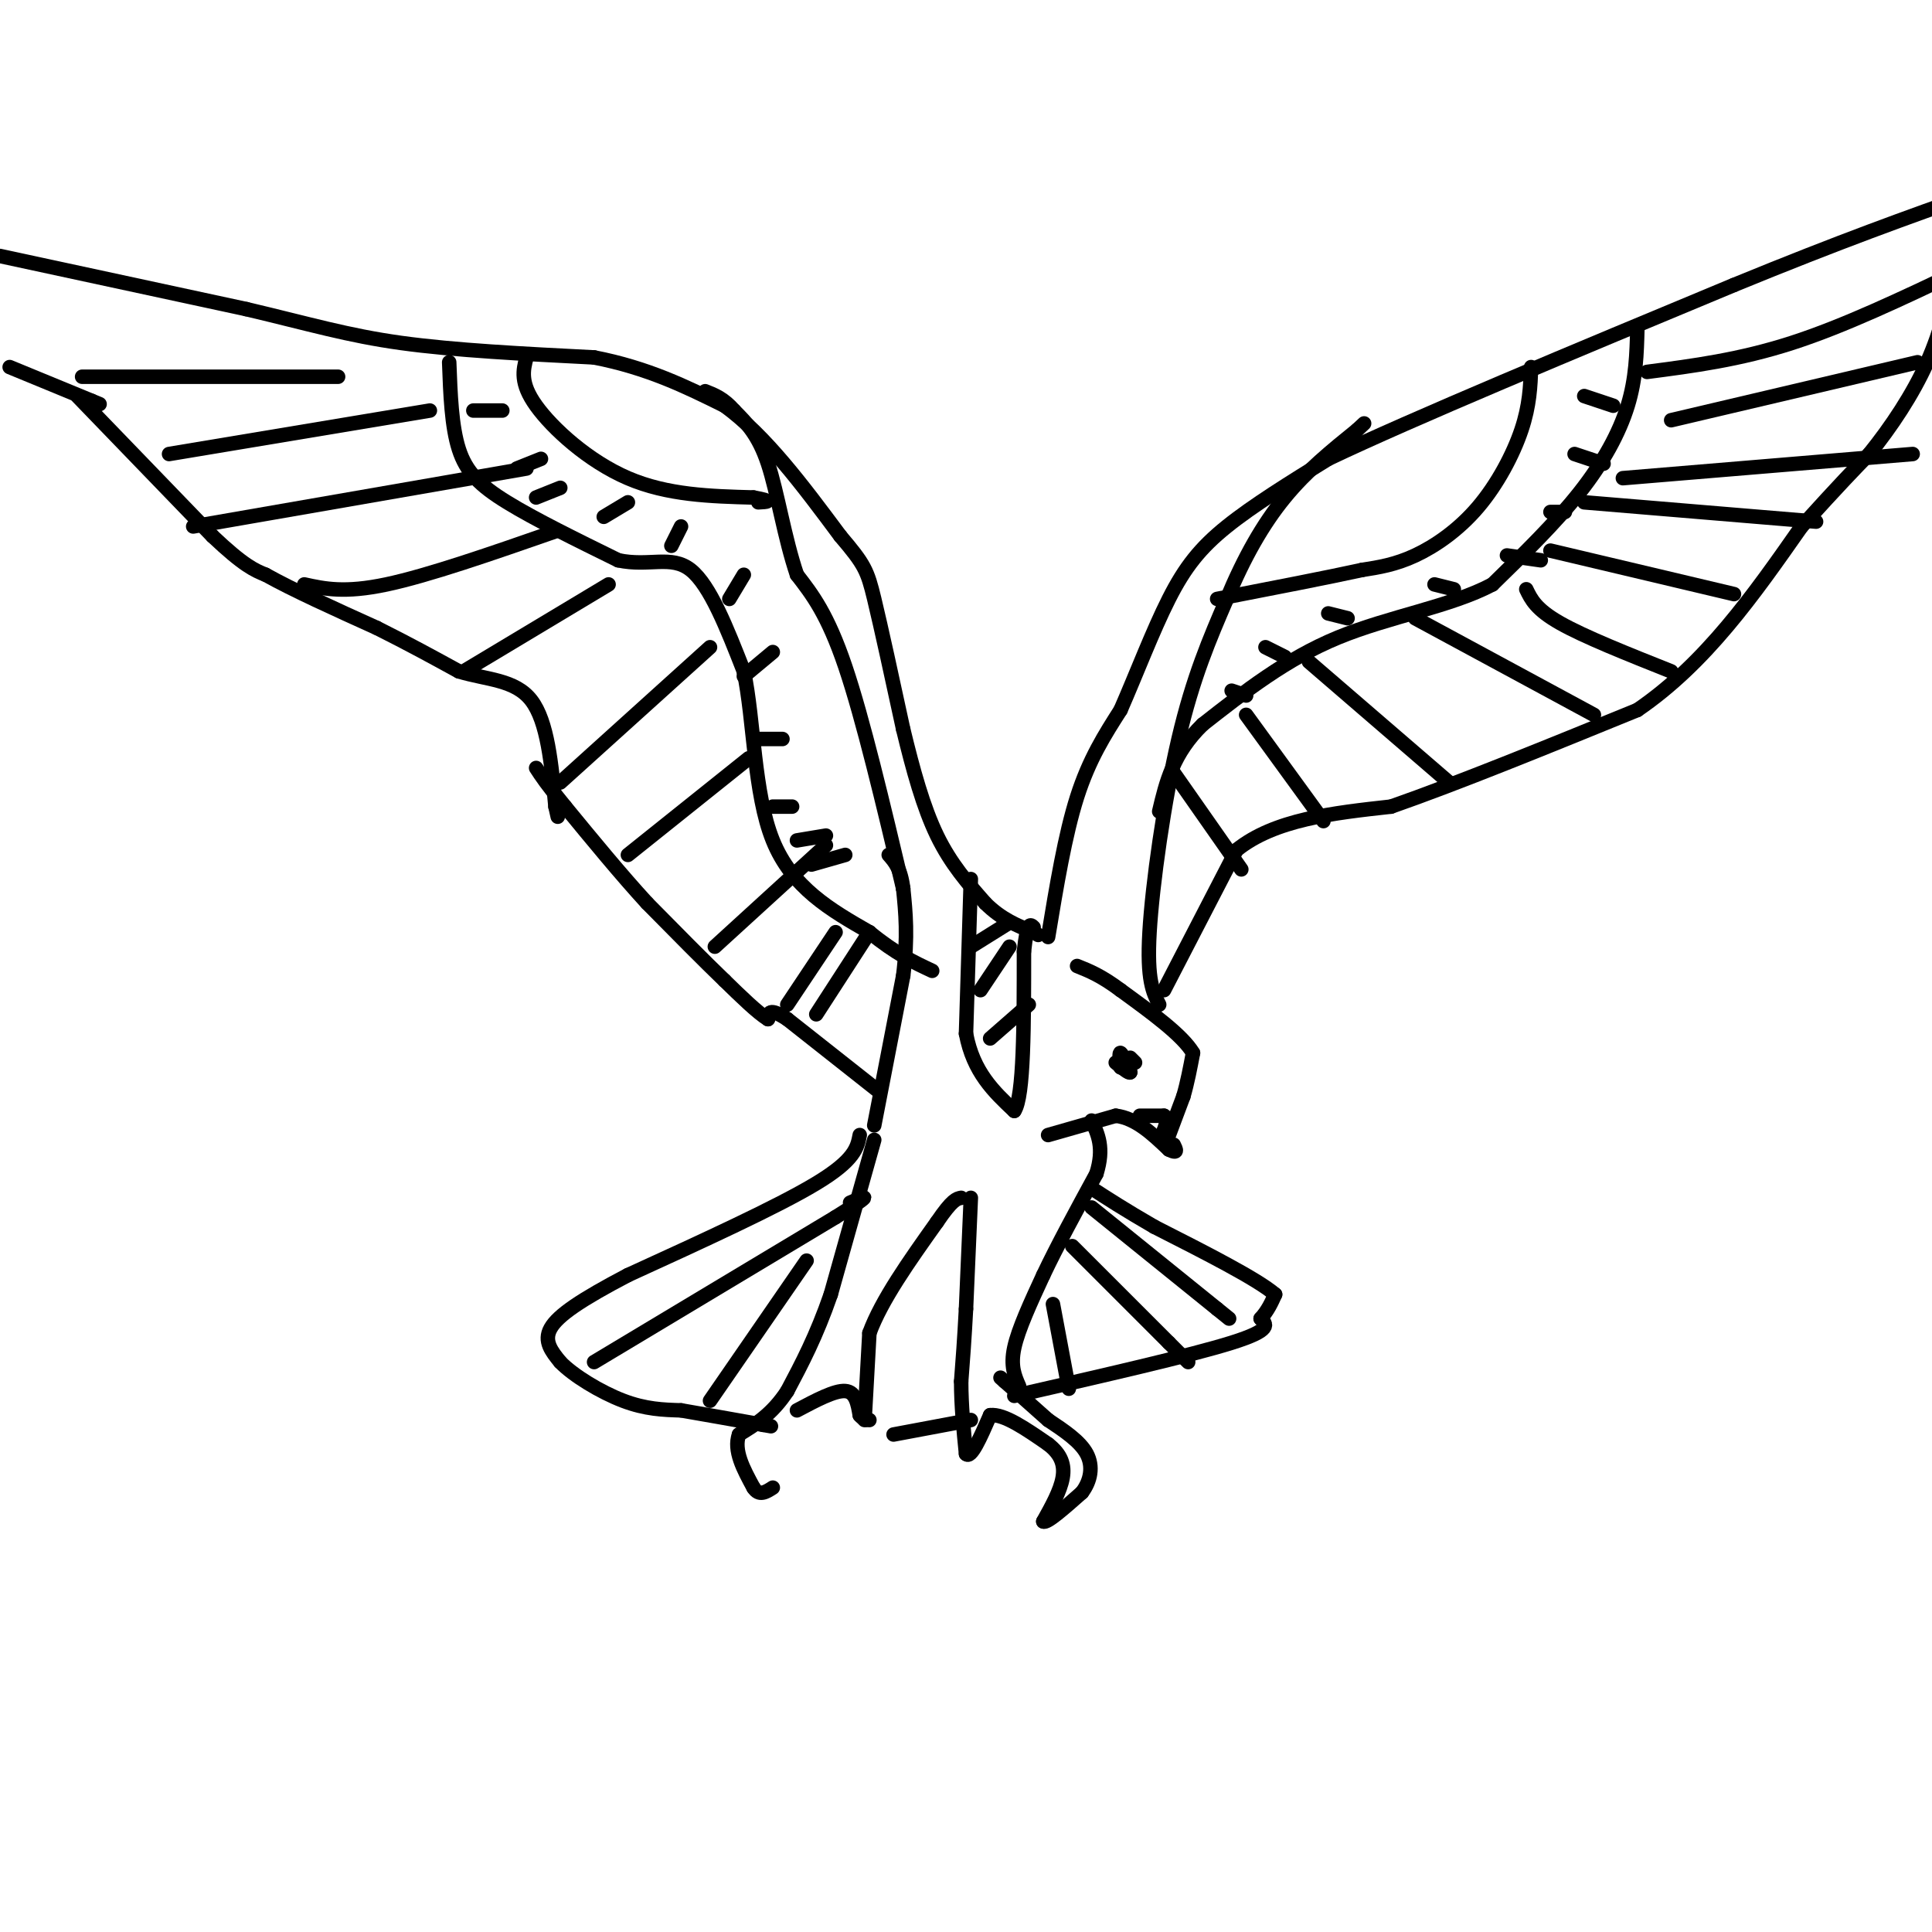 <svg viewBox='0 0 400 400' version='1.1' xmlns='http://www.w3.org/2000/svg' xmlns:xlink='http://www.w3.org/1999/xlink'><g fill='none' stroke='#000000' stroke-width='3' stroke-linecap='round' stroke-linejoin='round'><path d='M178,235c-0.500,2.583 -1.000,5.167 -9,10c-8.000,4.833 -23.500,11.917 -39,19'/><path d='M130,264c-9.711,5.089 -14.489,8.311 -16,11c-1.511,2.689 0.244,4.844 2,7'/><path d='M116,282c2.667,2.778 8.333,6.222 13,8c4.667,1.778 8.333,1.889 12,2'/><path d='M141,292c4.833,0.833 10.917,1.917 17,3'/><path d='M158,295c2.833,0.500 1.417,0.250 0,0'/><path d='M185,297c0.000,0.000 16.000,-3.000 16,-3'/><path d='M210,289c18.250,-4.167 36.500,-8.333 45,-11c8.500,-2.667 7.250,-3.833 6,-5'/><path d='M261,273c1.500,-1.667 2.250,-3.333 3,-5'/><path d='M264,268c-3.667,-3.167 -14.333,-8.583 -25,-14'/><path d='M239,254c-6.333,-3.667 -9.667,-5.833 -13,-8'/><path d='M226,250c0.000,0.000 26.000,21.000 26,21'/><path d='M252,271c4.333,3.500 2.167,1.750 0,0'/><path d='M222,258c0.000,0.000 20.000,20.000 20,20'/><path d='M242,278c4.000,4.000 4.000,4.000 4,4'/><path d='M218,270c0.000,0.000 3.000,16.000 3,16'/><path d='M221,286c0.500,2.667 0.250,1.333 0,0'/><path d='M123,282c0.000,0.000 50.000,-30.000 50,-30'/><path d='M173,252c8.833,-5.500 5.917,-4.250 3,-3'/><path d='M147,290c0.000,0.000 20.000,-29.000 20,-29'/><path d='M181,236c0.000,0.000 -9.000,32.000 -9,32'/><path d='M172,268c-3.000,8.667 -6.000,14.333 -9,20'/><path d='M163,288c-3.167,4.833 -6.583,6.917 -10,9'/><path d='M153,297c-1.167,3.333 0.917,7.167 3,11'/><path d='M156,308c1.167,1.833 2.583,0.917 4,0'/><path d='M165,292c3.917,-2.083 7.833,-4.167 10,-4c2.167,0.167 2.583,2.583 3,5'/><path d='M178,293c0.833,1.000 1.417,1.000 2,1'/><path d='M179,294c0.000,0.000 1.000,-18.000 1,-18'/><path d='M180,276c2.500,-6.833 8.250,-14.917 14,-23'/><path d='M194,253c3.167,-4.667 4.083,-4.833 5,-5'/><path d='M201,248c0.000,0.000 -1.000,23.000 -1,23'/><path d='M200,271c-0.333,6.333 -0.667,10.667 -1,15'/><path d='M199,286c0.000,5.000 0.500,10.000 1,15'/><path d='M200,301c1.000,1.167 3.000,-3.417 5,-8'/><path d='M205,293c2.833,-0.333 7.417,2.833 12,6'/><path d='M217,299c2.711,2.089 3.489,4.311 3,7c-0.489,2.689 -2.244,5.844 -4,9'/><path d='M216,315c0.667,0.500 4.333,-2.750 8,-6'/><path d='M224,309c1.822,-2.400 2.378,-5.400 1,-8c-1.378,-2.600 -4.689,-4.800 -8,-7'/><path d='M217,294c-2.833,-2.500 -5.917,-5.250 -9,-8'/><path d='M208,286c-1.500,-1.333 -0.750,-0.667 0,0'/><path d='M211,287c-0.917,-2.083 -1.833,-4.167 -1,-8c0.833,-3.833 3.417,-9.417 6,-15'/><path d='M216,264c2.833,-6.000 6.917,-13.500 11,-21'/><path d='M227,243c1.667,-5.333 0.333,-8.167 -1,-11'/><path d='M217,235c0.000,0.000 14.000,-4.000 14,-4'/><path d='M231,231c4.167,0.500 7.583,3.750 11,7'/><path d='M242,238c2.000,1.000 1.500,0.000 1,-1'/><path d='M236,231c0.000,0.000 5.000,0.000 5,0'/><path d='M241,231c0.833,0.500 0.417,1.750 0,3'/><path d='M241,234c0.000,0.500 0.000,0.250 0,0'/><path d='M242,235c0.000,0.000 3.000,-8.000 3,-8'/><path d='M245,227c0.833,-2.833 1.417,-5.917 2,-9'/><path d='M247,218c-2.167,-3.667 -8.583,-8.333 -15,-13'/><path d='M232,205c-4.000,-3.000 -6.500,-4.000 -9,-5'/><path d='M181,233c0.000,0.000 6.000,-31.000 6,-31'/><path d='M187,202c1.000,-8.167 0.500,-13.083 0,-18'/><path d='M187,184c-0.500,-4.167 -1.750,-5.583 -3,-7'/><path d='M2,76c0.000,0.000 17.000,7.000 17,7'/><path d='M19,83c2.833,1.167 1.417,0.583 0,0'/><path d='M16,82c0.000,0.000 28.000,29.000 28,29'/><path d='M44,111c6.500,6.167 8.750,7.083 11,8'/><path d='M55,119c5.667,3.167 14.333,7.083 23,11'/><path d='M78,130c6.667,3.333 11.833,6.167 17,9'/><path d='M95,139c5.756,1.756 11.644,1.644 15,6c3.356,4.356 4.178,13.178 5,22'/><path d='M115,167c0.833,3.667 0.417,1.833 0,0'/><path d='M182,226c0.000,0.000 -19.000,-15.000 -19,-15'/><path d='M163,211c-3.833,-2.500 -3.917,-1.250 -4,0'/><path d='M159,211c-2.167,-1.333 -5.583,-4.667 -9,-8'/><path d='M150,203c-4.167,-4.000 -10.083,-10.000 -16,-16'/><path d='M134,187c-5.500,-6.000 -11.250,-13.000 -17,-20'/><path d='M117,167c-3.833,-4.667 -4.917,-6.333 -6,-8'/><path d='M241,205c0.000,0.000 15.000,-29.000 15,-29'/><path d='M256,176c7.833,-6.333 19.917,-7.667 32,-9'/><path d='M288,167c13.833,-4.833 32.417,-12.417 51,-20'/><path d='M339,147c14.167,-9.667 24.083,-23.833 34,-38'/><path d='M373,109c8.000,-8.833 11.000,-11.917 14,-15'/><path d='M387,94c4.578,-5.667 9.022,-12.333 12,-19c2.978,-6.667 4.489,-13.333 6,-20'/><path d='M405,55c1.000,-3.333 0.500,-1.667 0,0'/><path d='M217,194c1.750,-10.583 3.500,-21.167 6,-29c2.500,-7.833 5.750,-12.917 9,-18'/><path d='M232,147c3.190,-7.262 6.667,-16.417 10,-23c3.333,-6.583 6.524,-10.595 12,-15c5.476,-4.405 13.238,-9.202 21,-14'/><path d='M275,95c17.500,-8.333 50.750,-22.167 84,-36'/><path d='M359,59c22.333,-9.167 36.167,-14.083 50,-19'/><path d='M0,53c0.000,0.000 51.000,11.000 51,11'/><path d='M51,64c13.267,3.133 20.933,5.467 32,7c11.067,1.533 25.533,2.267 40,3'/><path d='M123,74c11.167,2.167 19.083,6.083 27,10'/><path d='M150,84c8.500,6.167 16.250,16.583 24,27'/><path d='M174,111c5.022,5.889 5.578,7.111 7,13c1.422,5.889 3.711,16.444 6,27'/><path d='M187,151c2.044,8.467 4.156,16.133 7,22c2.844,5.867 6.422,9.933 10,14'/><path d='M204,187c3.333,3.333 6.667,4.667 10,6'/><path d='M214,193c1.667,1.000 0.833,0.500 0,0'/><path d='M240,208c-1.289,-2.533 -2.578,-5.067 -2,-15c0.578,-9.933 3.022,-27.267 6,-40c2.978,-12.733 6.489,-20.867 10,-29'/><path d='M254,124c3.556,-8.556 7.444,-15.444 12,-21c4.556,-5.556 9.778,-9.778 15,-14'/><path d='M281,89c2.500,-2.333 1.250,-1.167 0,0'/><path d='M187,184c-4.167,-17.583 -8.333,-35.167 -12,-46c-3.667,-10.833 -6.833,-14.917 -10,-19'/><path d='M165,119c-2.578,-7.578 -4.022,-17.022 -6,-23c-1.978,-5.978 -4.489,-8.489 -7,-11'/><path d='M152,85c-2.167,-2.500 -4.083,-3.250 -6,-4'/><path d='M317,76c-0.149,3.964 -0.298,7.929 -2,13c-1.702,5.071 -4.958,11.250 -9,16c-4.042,4.750 -8.869,8.071 -13,10c-4.131,1.929 -7.565,2.464 -11,3'/><path d='M282,118c-6.833,1.500 -18.417,3.750 -30,6'/><path d='M109,74c-0.689,2.644 -1.378,5.289 2,10c3.378,4.711 10.822,11.489 19,15c8.178,3.511 17.089,3.756 26,4'/><path d='M156,103c4.500,0.833 2.750,0.917 1,1'/><path d='M93,75c0.244,6.644 0.489,13.289 2,18c1.511,4.711 4.289,7.489 10,11c5.711,3.511 14.356,7.756 23,12'/><path d='M128,116c6.422,1.378 10.978,-1.178 15,2c4.022,3.178 7.511,12.089 11,21'/><path d='M154,139c2.156,10.200 2.044,25.200 6,35c3.956,9.800 11.978,14.400 20,19'/><path d='M180,193c5.500,4.500 9.250,6.250 13,8'/><path d='M339,68c-0.133,5.178 -0.267,10.356 -2,16c-1.733,5.644 -5.067,11.756 -10,18c-4.933,6.244 -11.467,12.622 -18,19'/><path d='M309,121c-8.667,4.600 -21.333,6.600 -32,11c-10.667,4.400 -19.333,11.200 -28,18'/><path d='M249,150c-6.167,6.000 -7.583,12.000 -9,18'/><path d='M243,160c0.000,0.000 14.000,20.000 14,20'/><path d='M258,148c0.000,0.000 16.000,22.000 16,22'/><path d='M271,137c0.000,0.000 29.000,25.000 29,25'/><path d='M293,128c0.000,0.000 37.000,20.000 37,20'/><path d='M316,122c1.000,2.083 2.000,4.167 7,7c5.000,2.833 14.000,6.417 23,10'/><path d='M321,114c0.000,0.000 38.000,9.000 38,9'/><path d='M328,104c0.000,0.000 48.000,4.000 48,4'/><path d='M336,99c0.000,0.000 60.000,-5.000 60,-5'/><path d='M346,87c0.000,0.000 51.000,-12.000 51,-12'/><path d='M341,77c9.583,-1.250 19.167,-2.500 30,-6c10.833,-3.500 22.917,-9.250 35,-15'/><path d='M17,78c0.000,0.000 53.000,0.000 53,0'/><path d='M35,94c0.000,0.000 54.000,-9.000 54,-9'/><path d='M40,109c0.000,0.000 69.000,-12.000 69,-12'/><path d='M63,121c4.167,0.917 8.333,1.833 17,0c8.667,-1.833 21.833,-6.417 35,-11'/><path d='M96,139c0.000,0.000 30.000,-18.000 30,-18'/><path d='M116,162c0.000,0.000 31.000,-28.000 31,-28'/><path d='M130,177c0.000,0.000 25.000,-20.000 25,-20'/><path d='M148,196c0.000,0.000 23.000,-21.000 23,-21'/><path d='M169,210c0.000,0.000 11.000,-17.000 11,-17'/><path d='M173,193c0.000,0.000 -10.000,15.000 -10,15'/><path d='M234,219c0.000,0.000 1.000,1.000 1,1'/><path d='M232,221c-0.167,-1.583 -0.333,-3.167 0,-3c0.333,0.167 1.167,2.083 2,4'/><path d='M234,222c-0.167,0.333 -1.583,-0.833 -3,-2'/><path d='M168,179c0.000,0.000 7.000,-2.000 7,-2'/><path d='M165,174c0.000,0.000 6.000,-1.000 6,-1'/><path d='M160,167c0.000,0.000 4.000,0.000 4,0'/><path d='M157,153c0.000,0.000 5.000,0.000 5,0'/><path d='M154,140c0.000,0.000 6.000,-5.000 6,-5'/><path d='M151,124c0.000,0.000 3.000,-5.000 3,-5'/><path d='M139,113c0.000,0.000 2.000,-4.000 2,-4'/><path d='M125,107c0.000,0.000 5.000,-3.000 5,-3'/><path d='M111,103c0.000,0.000 5.000,-2.000 5,-2'/><path d='M107,97c0.000,0.000 5.000,-2.000 5,-2'/><path d='M98,85c0.000,0.000 6.000,0.000 6,0'/><path d='M255,143c0.000,0.000 3.000,1.000 3,1'/><path d='M262,134c0.000,0.000 4.000,2.000 4,2'/><path d='M275,127c0.000,0.000 4.000,1.000 4,1'/><path d='M297,121c0.000,0.000 4.000,1.000 4,1'/><path d='M312,115c0.000,0.000 7.000,1.000 7,1'/><path d='M321,106c0.000,0.000 3.000,0.000 3,0'/><path d='M326,94c0.000,0.000 6.000,2.000 6,2'/><path d='M328,82c0.000,0.000 6.000,2.000 6,2'/><path d='M201,182c0.000,0.000 -1.000,32.000 -1,32'/><path d='M200,214c1.500,8.000 5.750,12.000 10,16'/><path d='M210,230c2.000,-2.833 2.000,-17.917 2,-33'/><path d='M212,197c0.667,-6.333 1.333,-5.667 2,-5'/><path d='M201,196c0.000,0.000 8.000,-5.000 8,-5'/><path d='M203,205c0.000,0.000 6.000,-9.000 6,-9'/><path d='M205,215c0.000,0.000 8.000,-7.000 8,-7'/></g>
</svg>